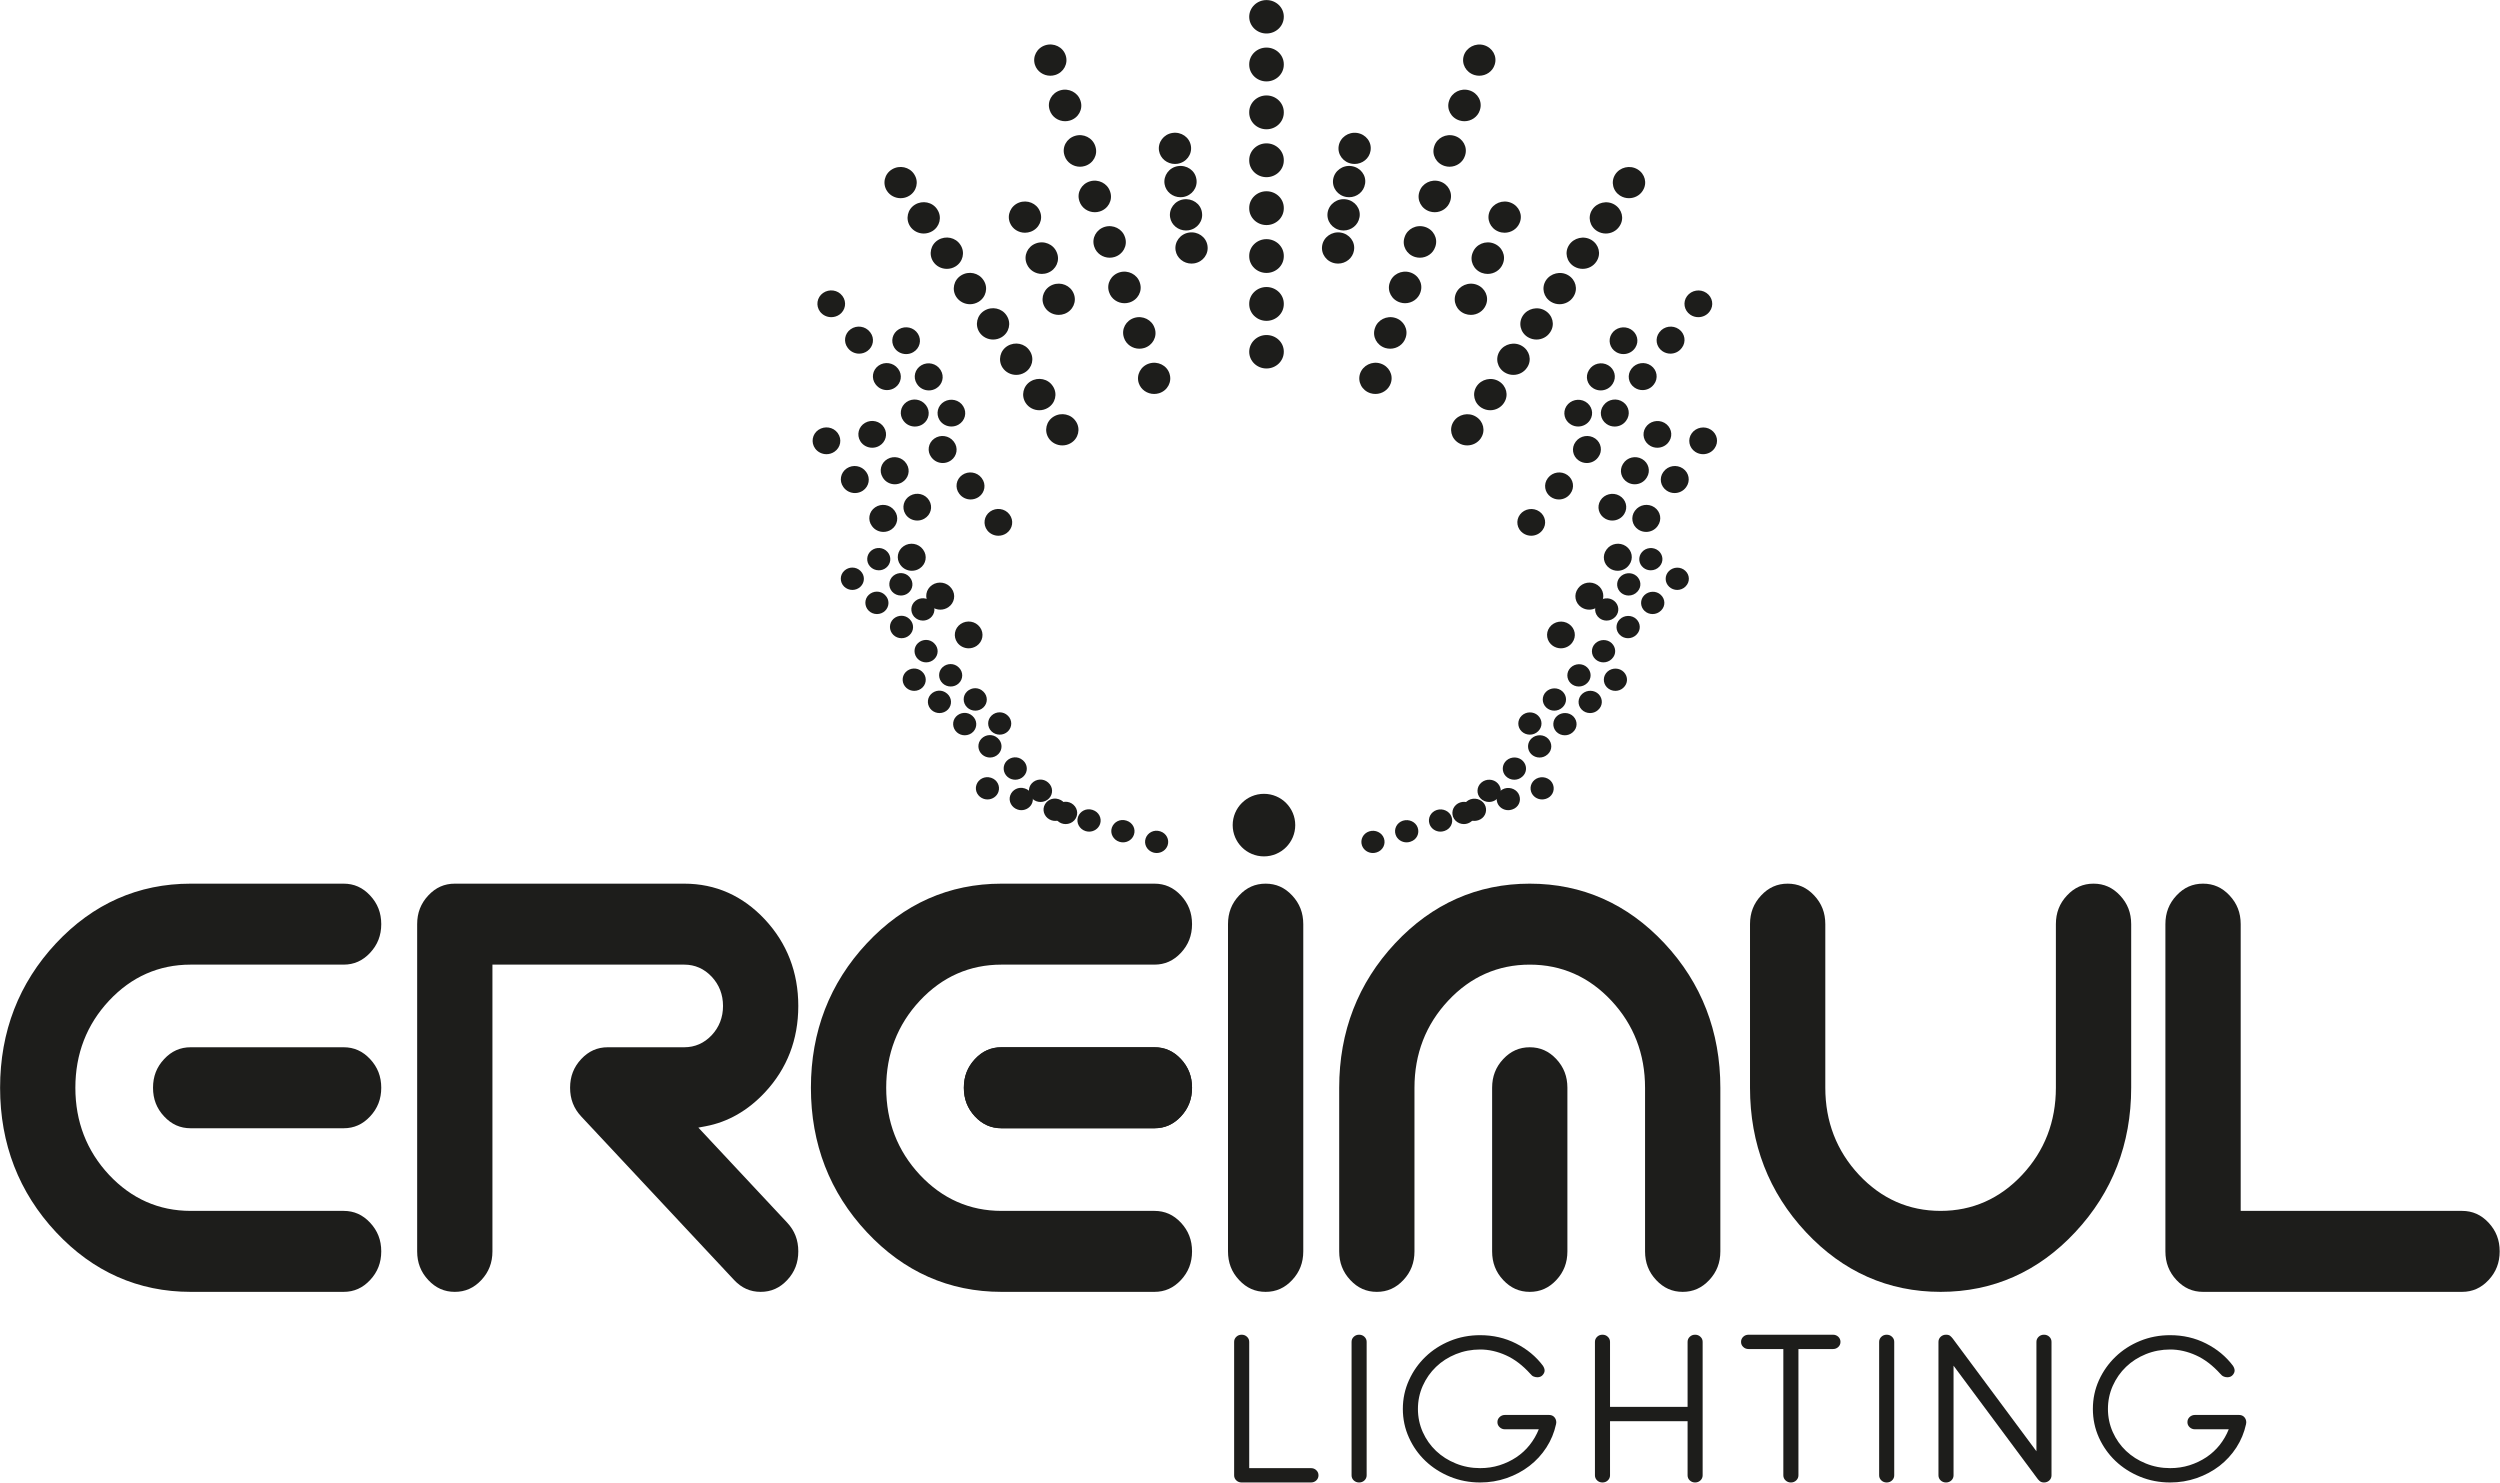 <?xml version="1.0" encoding="UTF-8" standalone="no"?>
<!DOCTYPE svg PUBLIC "-//W3C//DTD SVG 1.1//EN" "http://www.w3.org/Graphics/SVG/1.1/DTD/svg11.dtd">
<svg width="100%" height="100%" viewBox="0 0 1782 1057" version="1.1" xmlns="http://www.w3.org/2000/svg" xmlns:xlink="http://www.w3.org/1999/xlink" xml:space="preserve" xmlns:serif="http://www.serif.com/" style="fill-rule:evenodd;clip-rule:evenodd;stroke-linejoin:round;stroke-miterlimit:2;">
    <g transform="matrix(1,0,0,1,-807.766,-590.905)">
        <g id="Calque-1" serif:id="Calque 1" transform="matrix(4.167,0,0,4.167,0,0)">
            <g transform="matrix(1,0,0,1,404.957,394.171)">
                <path d="M0,-22.827C0,-23.169 0.122,-23.459 0.373,-23.695C0.624,-23.934 0.925,-24.052 1.29,-24.052C1.648,-24.052 1.952,-23.934 2.203,-23.695C2.454,-23.459 2.58,-23.169 2.58,-22.827L2.58,-1.229L13.139,-1.229C13.504,-1.229 13.809,-1.112 14.056,-0.872C14.307,-0.632 14.429,-0.343 14.429,0C14.429,0.342 14.307,0.635 14.056,0.871C13.809,1.107 13.504,1.225 13.139,1.225L1.29,1.225C0.925,1.225 0.624,1.107 0.373,0.871C0.122,0.635 0,0.342 0,0L0,-22.827Z" style="fill:rgb(29,29,27);fill-rule:nonzero;"/>
            </g>
            <g transform="matrix(1,0,0,1,425.045,394.171)">
                <path d="M0,-22.827C0,-23.169 0.122,-23.459 0.373,-23.695C0.624,-23.934 0.928,-24.052 1.286,-24.052C1.651,-24.052 1.956,-23.934 2.203,-23.695C2.451,-23.459 2.58,-23.169 2.58,-22.827L2.58,0C2.58,0.342 2.451,0.635 2.203,0.871C1.956,1.107 1.651,1.225 1.286,1.225C0.928,1.225 0.624,1.107 0.373,0.871C0.122,0.635 0,0.342 0,0L0,-22.827Z" style="fill:rgb(29,29,27);fill-rule:nonzero;"/>
            </g>
            <g transform="matrix(1,0,0,1,451.285,379.297)">
                <path d="M0,7.001C-0.358,7.001 -0.662,6.883 -0.909,6.643C-1.164,6.407 -1.29,6.118 -1.29,5.776C-1.29,5.433 -1.164,5.14 -0.909,4.904C-0.662,4.668 -0.358,4.547 0,4.547L7.526,4.547C7.918,4.547 8.223,4.672 8.447,4.923C8.668,5.175 8.778,5.475 8.778,5.814C8.778,5.867 8.767,5.917 8.759,5.974C8.74,6.023 8.736,6.076 8.736,6.13C8.428,7.553 7.884,8.881 7.093,10.106C6.301,11.331 5.335,12.385 4.178,13.272C3.033,14.155 1.731,14.847 0.293,15.349C-1.145,15.848 -2.664,16.099 -4.243,16.099C-6.069,16.099 -7.789,15.768 -9.398,15.11C-11.008,14.451 -12.408,13.553 -13.599,12.419C-14.79,11.286 -15.738,9.954 -16.423,8.424C-17.119,6.894 -17.469,5.258 -17.469,3.519C-17.469,1.78 -17.119,0.144 -16.423,-1.385C-15.738,-2.915 -14.79,-4.254 -13.599,-5.4C-12.408,-6.549 -11.008,-7.451 -9.398,-8.113C-7.789,-8.771 -6.069,-9.098 -4.243,-9.098C-2.024,-9.098 0.019,-8.626 1.895,-7.675C3.763,-6.728 5.3,-5.461 6.488,-3.878C6.678,-3.588 6.781,-3.311 6.781,-3.048C6.781,-2.782 6.67,-2.527 6.446,-2.276C6.225,-2.025 5.917,-1.899 5.533,-1.899C5.339,-1.899 5.137,-1.941 4.928,-2.017C4.718,-2.097 4.532,-2.241 4.368,-2.455C3.04,-3.931 1.636,-5 0.167,-5.658C-1.301,-6.317 -2.77,-6.648 -4.243,-6.648C-5.715,-6.648 -7.096,-6.381 -8.398,-5.856C-9.699,-5.327 -10.833,-4.604 -11.788,-3.68C-12.747,-2.759 -13.504,-1.678 -14.06,-0.438C-14.611,0.803 -14.889,2.123 -14.889,3.519C-14.889,4.916 -14.611,6.236 -14.06,7.477C-13.504,8.713 -12.747,9.79 -11.788,10.699C-10.833,11.609 -9.699,12.328 -8.398,12.853C-7.096,13.382 -5.715,13.645 -4.243,13.645C-3.075,13.645 -1.971,13.481 -0.936,13.154C0.107,12.823 1.062,12.37 1.937,11.788C2.808,11.206 3.577,10.509 4.22,9.691C4.874,8.873 5.392,7.975 5.784,7.001L0,7.001Z" style="fill:rgb(29,29,27);fill-rule:nonzero;"/>
            </g>
            <g transform="matrix(1,0,0,1,466.676,394.171)">
                <path d="M0,-22.827C0,-23.169 0.126,-23.459 0.373,-23.695C0.62,-23.934 0.928,-24.052 1.286,-24.052C1.651,-24.052 1.956,-23.934 2.203,-23.695C2.454,-23.459 2.58,-23.169 2.58,-22.827L2.58,-11.709L15.848,-11.709L15.848,-22.827C15.848,-23.169 15.97,-23.459 16.221,-23.695C16.468,-23.934 16.773,-24.052 17.134,-24.052C17.496,-24.052 17.8,-23.934 18.047,-23.695C18.298,-23.459 18.424,-23.169 18.424,-22.827L18.424,0C18.424,0.342 18.298,0.635 18.047,0.871C17.8,1.107 17.496,1.225 17.134,1.225C16.773,1.225 16.468,1.107 16.221,0.871C15.97,0.635 15.848,0.342 15.848,0L15.848,-9.258L2.58,-9.258L2.58,0C2.58,0.342 2.454,0.635 2.203,0.871C1.956,1.107 1.651,1.225 1.286,1.225C0.928,1.225 0.62,1.107 0.373,0.871C0.126,0.635 0,0.342 0,0L0,-22.827Z" style="fill:rgb(29,29,27);fill-rule:nonzero;"/>
            </g>
            <g transform="matrix(1,0,0,1,492.959,392.947)">
                <path d="M0,-20.376C-0.361,-20.376 -0.67,-20.494 -0.917,-20.734C-1.168,-20.97 -1.29,-21.259 -1.29,-21.601C-1.29,-21.944 -1.168,-22.237 -0.917,-22.473C-0.67,-22.709 -0.361,-22.827 0,-22.827L14.429,-22.827C14.794,-22.827 15.095,-22.709 15.35,-22.473C15.593,-22.237 15.719,-21.944 15.719,-21.601C15.719,-21.259 15.593,-20.97 15.35,-20.734C15.095,-20.494 14.794,-20.376 14.429,-20.376L8.527,-20.376L8.527,1.222C8.527,1.568 8.398,1.857 8.15,2.093C7.903,2.329 7.595,2.451 7.237,2.451C6.876,2.451 6.571,2.329 6.324,2.093C6.069,1.857 5.944,1.568 5.944,1.222L5.944,-20.376L0,-20.376Z" style="fill:rgb(29,29,27);fill-rule:nonzero;"/>
            </g>
            <g transform="matrix(1,0,0,1,515.291,394.171)">
                <path d="M0,-22.827C0,-23.169 0.129,-23.459 0.377,-23.695C0.628,-23.934 0.932,-24.052 1.29,-24.052C1.651,-24.052 1.956,-23.934 2.207,-23.695C2.458,-23.459 2.58,-23.169 2.58,-22.827L2.58,0C2.58,0.342 2.458,0.635 2.207,0.871C1.956,1.107 1.651,1.225 1.29,1.225C0.932,1.225 0.628,1.107 0.377,0.871C0.129,0.635 0,0.342 0,0L0,-22.827Z" style="fill:rgb(29,29,27);fill-rule:nonzero;"/>
            </g>
            <g transform="matrix(1,0,0,1,525.439,394.171)">
                <path d="M0,-22.827C0,-23.169 0.126,-23.459 0.373,-23.695C0.624,-23.934 0.932,-24.052 1.294,-24.052C1.598,-24.052 1.823,-23.991 1.975,-23.873C2.131,-23.755 2.291,-23.588 2.454,-23.379L16.757,-4.114L16.757,-22.827C16.757,-23.169 16.887,-23.459 17.134,-23.695C17.385,-23.934 17.686,-24.052 18.055,-24.052C18.413,-24.052 18.717,-23.934 18.968,-23.695C19.216,-23.459 19.337,-23.169 19.337,-22.827L19.337,0C19.337,0.342 19.216,0.635 18.968,0.871C18.717,1.107 18.413,1.225 18.055,1.225C17.743,1.225 17.496,1.141 17.302,0.97C17.111,0.795 16.936,0.605 16.803,0.395L2.58,-18.752L2.58,0C2.58,0.342 2.454,0.635 2.207,0.871C1.956,1.107 1.651,1.225 1.294,1.225C0.932,1.225 0.624,1.107 0.373,0.871C0.126,0.635 0,0.342 0,0L0,-22.827Z" style="fill:rgb(29,29,27);fill-rule:nonzero;"/>
            </g>
            <g transform="matrix(1,0,0,1,569.317,379.297)">
                <path d="M0,7.001C-0.358,7.001 -0.666,6.883 -0.917,6.643C-1.168,6.407 -1.29,6.118 -1.29,5.776C-1.29,5.433 -1.168,5.14 -0.917,4.904C-0.666,4.668 -0.358,4.547 0,4.547L7.53,4.547C7.914,4.547 8.215,4.672 8.443,4.923C8.664,5.175 8.774,5.475 8.774,5.814C8.774,5.867 8.767,5.917 8.752,5.974C8.74,6.023 8.733,6.076 8.733,6.13C8.424,7.553 7.88,8.881 7.089,10.106C6.297,11.331 5.327,12.385 4.182,13.272C3.029,14.155 1.731,14.847 0.293,15.349C-1.153,15.848 -2.664,16.099 -4.243,16.099C-6.073,16.099 -7.793,15.768 -9.398,15.11C-11.012,14.451 -12.404,13.553 -13.599,12.419C-14.79,11.286 -15.734,9.954 -16.43,8.424C-17.119,6.894 -17.465,5.258 -17.465,3.519C-17.465,1.78 -17.119,0.144 -16.43,-1.385C-15.734,-2.915 -14.79,-4.254 -13.599,-5.4C-12.404,-6.549 -11.012,-7.451 -9.398,-8.113C-7.793,-8.771 -6.073,-9.098 -4.243,-9.098C-2.024,-9.098 0.019,-8.626 1.895,-7.675C3.763,-6.728 5.297,-5.461 6.488,-3.878C6.682,-3.588 6.781,-3.311 6.781,-3.048C6.781,-2.782 6.667,-2.527 6.446,-2.276C6.225,-2.025 5.921,-1.899 5.525,-1.899C5.335,-1.899 5.137,-1.941 4.928,-2.017C4.722,-2.097 4.532,-2.241 4.364,-2.455C3.033,-3.931 1.632,-5 0.164,-5.658C-1.301,-6.317 -2.774,-6.648 -4.243,-6.648C-5.711,-6.648 -7.096,-6.381 -8.398,-5.856C-9.703,-5.327 -10.833,-4.604 -11.792,-3.68C-12.751,-2.759 -13.504,-1.678 -14.06,-0.438C-14.611,0.803 -14.889,2.123 -14.889,3.519C-14.889,4.916 -14.611,6.236 -14.06,7.477C-13.504,8.713 -12.751,9.79 -11.792,10.699C-10.833,11.609 -9.703,12.328 -8.398,12.853C-7.096,13.382 -5.711,13.645 -4.243,13.645C-3.078,13.645 -1.979,13.481 -0.936,13.154C0.103,12.823 1.058,12.37 1.937,11.788C2.808,11.206 3.569,10.509 4.224,9.691C4.867,8.873 5.392,7.975 5.776,7.001L0,7.001Z" style="fill:rgb(29,29,27);fill-rule:nonzero;"/>
            </g>
            <g transform="matrix(1,0,0,1,226.462,362.79)">
                <path d="M0,-69.827C-8.953,-69.827 -16.708,-66.391 -23.04,-59.618C-29.379,-52.83 -32.598,-44.52 -32.598,-34.916C-32.598,-25.312 -29.379,-17.001 -23.04,-10.217C-16.708,-3.436 -8.953,0 0,0L26.164,0C27.944,0 29.425,-0.662 30.695,-2.021C31.974,-3.387 32.602,-4.993 32.602,-6.929C32.602,-8.862 31.974,-10.464 30.695,-11.834C29.425,-13.193 27.944,-13.851 26.164,-13.851L0,-13.851C-5.434,-13.851 -10.133,-15.932 -13.965,-20.023C-17.785,-24.113 -19.722,-29.12 -19.722,-34.916C-19.722,-40.707 -17.785,-45.718 -13.965,-49.805C-10.133,-53.903 -5.434,-55.977 0,-55.977L26.164,-55.977C27.944,-55.977 29.425,-56.639 30.695,-57.997C31.974,-59.367 32.602,-60.969 32.602,-62.902C32.602,-64.835 31.974,-66.44 30.695,-67.806C29.425,-69.169 27.944,-69.827 26.164,-69.827L0,-69.827ZM0,-41.841C-1.781,-41.841 -3.272,-41.179 -4.536,-39.82C-5.818,-38.454 -6.438,-36.849 -6.438,-34.916C-6.438,-32.979 -5.818,-31.377 -4.536,-30.011C-3.272,-28.649 -1.781,-27.987 0,-27.987L26.164,-27.987C27.944,-27.987 29.425,-28.649 30.695,-30.011C31.974,-31.377 32.602,-32.983 32.602,-34.916C32.602,-36.849 31.974,-38.454 30.695,-39.82C29.425,-41.179 27.944,-41.841 26.164,-41.841L0,-41.841Z" style="fill:rgb(29,29,27);fill-rule:nonzero;"/>
            </g>
            <g transform="matrix(1,0,0,1,297.805,334.803)">
                <path d="M0,-13.854C-1.781,-13.854 -3.261,-13.192 -4.536,-11.833C-5.814,-10.467 -6.438,-8.862 -6.438,-6.929C-6.438,-4.992 -5.814,-3.39 -4.536,-2.02L21.624,25.966C22.895,27.324 24.383,27.986 26.164,27.986C27.944,27.986 29.432,27.324 30.703,25.966C31.982,24.6 32.598,22.994 32.598,21.057C32.598,19.124 31.982,17.522 30.703,16.153L15.502,-0.11L16.761,-0.346C20.559,-1.061 23.968,-3.01 26.894,-6.141C30.68,-10.197 32.598,-15.167 32.598,-20.92C32.598,-26.677 30.673,-31.658 26.871,-35.729C23.078,-39.782 18.439,-41.84 13.082,-41.84L-26.16,-41.84C-27.94,-41.84 -29.425,-41.182 -30.695,-39.82C-31.974,-38.454 -32.598,-36.848 -32.598,-34.915L-32.598,21.057C-32.598,22.994 -31.974,24.6 -30.695,25.966C-29.425,27.324 -27.94,27.986 -26.16,27.986C-24.375,27.986 -22.887,27.324 -21.62,25.966C-20.342,24.6 -19.722,22.994 -19.722,21.057L-19.722,-27.99L13.082,-27.99C14.92,-27.99 16.506,-27.29 17.796,-25.912C19.071,-24.543 19.722,-22.864 19.722,-20.92C19.722,-18.976 19.071,-17.298 17.796,-15.928C16.506,-14.554 14.92,-13.854 13.082,-13.854L0,-13.854Z" style="fill:rgb(29,29,27);fill-rule:nonzero;"/>
            </g>
            <g transform="matrix(1,0,0,1,365.159,362.79)">
                <path d="M0,-69.827C-8.957,-69.827 -16.708,-66.391 -23.036,-59.618C-29.383,-52.83 -32.598,-44.52 -32.598,-34.916C-32.598,-25.312 -29.383,-17.001 -23.036,-10.217C-16.708,-3.436 -8.957,0 0,0L26.16,0C27.944,0 29.425,-0.662 30.699,-2.021C31.97,-3.387 32.598,-4.993 32.598,-6.929C32.598,-8.862 31.97,-10.464 30.699,-11.834C29.425,-13.193 27.944,-13.851 26.16,-13.851L0,-13.851C-5.437,-13.851 -10.137,-15.932 -13.965,-20.023C-17.781,-24.113 -19.718,-29.12 -19.718,-34.916C-19.718,-40.707 -17.781,-45.718 -13.965,-49.805C-10.137,-53.903 -5.434,-55.977 0,-55.977L26.16,-55.977C27.944,-55.977 29.425,-56.639 30.699,-57.997C31.97,-59.367 32.598,-60.969 32.598,-62.902C32.598,-64.835 31.97,-66.44 30.699,-67.806C29.425,-69.169 27.944,-69.827 26.16,-69.827L0,-69.827ZM0,-41.841C-1.781,-41.841 -3.269,-41.179 -4.539,-39.82C-5.814,-38.454 -6.438,-36.849 -6.438,-34.916C-6.438,-32.979 -5.814,-31.377 -4.539,-30.011C-3.269,-28.649 -1.781,-27.987 0,-27.987L26.16,-27.987C27.944,-27.987 29.425,-28.649 30.699,-30.011C31.97,-31.377 32.598,-32.983 32.598,-34.916C32.598,-36.849 31.97,-38.454 30.699,-39.82C29.425,-41.179 27.944,-41.841 26.16,-41.841L0,-41.841Z" style="fill:rgb(29,29,27);fill-rule:nonzero;"/>
            </g>
            <g transform="matrix(1,0,0,1,410.346,362.79)">
                <path d="M0,-69.827C-1.785,-69.827 -3.272,-69.169 -4.536,-67.806C-5.822,-66.44 -6.438,-64.835 -6.438,-62.902L-6.438,-6.929C-6.438,-4.993 -5.822,-3.387 -4.536,-2.021C-3.272,-0.662 -1.785,0 0,0C1.781,0 3.265,-0.662 4.536,-2.021C5.814,-3.387 6.438,-4.993 6.438,-6.929L6.438,-62.902C6.438,-64.835 5.814,-66.44 4.536,-67.806C3.265,-69.169 1.781,-69.827 0,-69.827" style="fill:rgb(29,29,27);fill-rule:nonzero;"/>
            </g>
            <g transform="matrix(1,0,0,1,475.248,299.892)">
                <path d="M0,55.969C0,57.906 0.62,59.512 1.903,60.878C3.173,62.236 4.657,62.898 6.442,62.898C8.223,62.898 9.707,62.236 10.981,60.878C12.26,59.512 12.88,57.906 12.88,55.969L12.88,27.983C12.88,18.379 9.665,10.069 3.322,3.28C-3.014,-3.493 -10.768,-6.929 -19.722,-6.929C-28.671,-6.929 -36.426,-3.493 -42.757,3.28C-49.1,10.069 -52.32,18.379 -52.32,27.983L-52.32,55.969C-52.32,57.906 -51.696,59.512 -50.417,60.878C-49.15,62.236 -47.662,62.898 -45.881,62.898C-44.097,62.898 -42.609,62.236 -41.342,60.878C-40.06,59.512 -39.443,57.906 -39.443,55.969L-39.443,27.983C-39.443,22.191 -37.503,17.18 -33.682,13.094C-29.858,8.996 -25.155,6.922 -19.722,6.922C-14.28,6.922 -9.585,8.996 -5.757,13.094C-1.937,17.18 0,22.191 0,27.983L0,55.969ZM-19.722,21.058C-21.502,21.058 -22.99,21.72 -24.261,23.078C-25.54,24.444 -26.16,26.05 -26.16,27.983L-26.16,55.969C-26.16,57.906 -25.54,59.512 -24.261,60.878C-22.99,62.236 -21.502,62.898 -19.722,62.898C-17.933,62.898 -16.449,62.236 -15.178,60.878C-13.904,59.512 -13.283,57.906 -13.283,55.969L-13.283,27.983C-13.283,26.05 -13.904,24.444 -15.178,23.078C-16.449,21.72 -17.933,21.058 -19.722,21.058" style="fill:rgb(29,29,27);fill-rule:nonzero;"/>
            </g>
            <g transform="matrix(1,0,0,1,499.644,362.79)">
                <path d="M0,-69.827C-1.781,-69.827 -3.269,-69.169 -4.539,-67.806C-5.822,-66.44 -6.442,-64.835 -6.442,-62.902L-6.442,-34.916C-6.442,-25.312 -3.223,-17.001 3.12,-10.217C9.456,-3.436 17.206,0 26.16,0C35.109,0 42.868,-3.436 49.196,-10.217C55.539,-17.001 58.761,-25.312 58.761,-34.916L58.761,-62.902C58.761,-64.835 58.137,-66.44 56.855,-67.806C55.588,-69.169 54.104,-69.827 52.32,-69.827C50.539,-69.827 49.051,-69.169 47.78,-67.806C46.502,-66.44 45.881,-64.835 45.881,-62.902L45.881,-34.916C45.881,-29.12 43.945,-24.113 40.121,-20.023C36.293,-15.932 31.593,-13.851 26.16,-13.851C20.722,-13.851 16.023,-15.932 12.195,-20.023C8.375,-24.113 6.438,-29.12 6.438,-34.916L6.438,-62.902C6.438,-64.835 5.818,-66.44 4.539,-67.806C3.265,-69.169 1.781,-69.827 0,-69.827" style="fill:rgb(29,29,27);fill-rule:nonzero;"/>
            </g>
            <g transform="matrix(1,0,0,1,570.696,362.79)">
                <path d="M0,-69.827C-1.781,-69.827 -3.269,-69.169 -4.539,-67.806C-5.818,-66.44 -6.438,-64.835 -6.438,-62.902L-6.438,-6.929C-6.438,-4.993 -5.818,-3.387 -4.539,-2.021C-3.269,-0.662 -1.781,0 0,0L44.306,0C46.083,0 47.575,-0.662 48.842,-2.021C50.12,-3.387 50.744,-4.993 50.744,-6.929C50.744,-8.862 50.12,-10.464 48.842,-11.834C47.575,-13.193 46.083,-13.851 44.306,-13.851L6.442,-13.851L6.442,-62.902C6.442,-64.835 5.818,-66.44 4.539,-67.806C3.269,-69.169 1.785,-69.827 0,-69.827" style="fill:rgb(29,29,27);fill-rule:nonzero;"/>
            </g>
            <g transform="matrix(1,0,0,1,365.159,334.803)">
                <path d="M0,-13.854C-1.781,-13.854 -3.269,-13.192 -4.539,-11.833C-5.814,-10.467 -6.438,-8.862 -6.438,-6.929C-6.438,-4.992 -5.814,-3.39 -4.539,-2.02C-3.269,-0.662 -1.781,0 0,0L26.16,0C27.944,0 29.425,-0.662 30.699,-2.02C31.97,-3.39 32.598,-4.996 32.598,-6.929C32.598,-8.862 31.97,-10.467 30.699,-11.833C29.425,-13.192 27.944,-13.854 26.16,-13.854L0,-13.854Z" style="fill:rgb(29,29,27);fill-rule:nonzero;"/>
            </g>
            <g transform="matrix(0,-1,-1,0,410.06,277.597)">
                <path d="M-5.35,-5.35C-8.306,-5.35 -10.7,-2.957 -10.7,0C-10.7,2.956 -8.306,5.35 -5.35,5.35C-2.397,5.35 0,2.956 0,0C0,-2.957 -2.397,-5.35 -5.35,-5.35" style="fill:rgb(29,29,27);fill-rule:nonzero;"/>
            </g>
            <g transform="matrix(1,0,0,1,410.489,141.817)">
                <path d="M0,5.719C-1.629,5.719 -2.953,4.444 -2.953,2.865C-2.953,1.294 -1.629,0 0,0C1.636,0 2.964,1.259 2.964,2.827L2.964,2.865C2.964,4.444 1.636,5.719 0,5.719" style="fill:rgb(29,29,27);fill-rule:nonzero;"/>
            </g>
            <g transform="matrix(1,0,0,1,410.489,149.945)">
                <path d="M0,46.745C-1.629,46.745 -2.953,45.466 -2.953,43.891L-2.953,43.811C-2.953,42.236 -1.629,40.958 0,40.958C1.636,40.958 2.964,42.236 2.964,43.811L2.964,43.891C2.964,45.466 1.636,46.745 0,46.745M0,38.549C-1.629,38.549 -2.953,37.278 -2.953,35.703L-2.953,35.619C-2.953,34.044 -1.629,32.769 0,32.769C1.636,32.769 2.964,34.044 2.964,35.619L2.964,35.703C2.964,37.278 1.636,38.549 0,38.549M0,30.36C-1.629,30.36 -2.953,29.082 -2.953,27.507L-2.953,27.423C-2.953,25.851 -1.629,24.577 0,24.577C1.636,24.577 2.964,25.851 2.964,27.423L2.964,27.507C2.964,29.082 1.636,30.36 0,30.36M0,22.168C-1.629,22.168 -2.953,20.89 -2.953,19.314L-2.953,19.235C-2.953,17.659 -1.629,16.384 0,16.384C1.636,16.384 2.964,17.659 2.964,19.235L2.964,19.314C2.964,20.89 1.636,22.168 0,22.168M0,13.976C-1.629,13.976 -2.953,12.701 -2.953,11.126L-2.953,11.042C-2.953,9.471 -1.629,8.188 0,8.188C1.636,8.188 2.964,9.471 2.964,11.042L2.964,11.126C2.964,12.701 1.636,13.976 0,13.976M0,5.787C-1.629,5.787 -2.953,4.509 -2.953,2.93L-2.953,2.854C-2.953,1.274 -1.629,0 0,0C1.636,0 2.964,1.274 2.964,2.854L2.964,2.93C2.964,4.509 1.636,5.787 0,5.787" style="fill:rgb(29,29,27);fill-rule:nonzero;"/>
            </g>
            <g transform="matrix(1,0,0,1,410.489,199.115)">
                <path d="M0,5.723C-1.629,5.723 -2.953,4.444 -2.953,2.869C-2.953,1.298 -1.629,0 0,0C1.636,0 2.964,1.256 2.964,2.831L2.964,2.869C2.964,4.444 1.636,5.723 0,5.723" style="fill:rgb(29,29,27);fill-rule:nonzero;"/>
            </g>
            <g transform="matrix(1,0,0,1,446.888,149.11)">
                <path d="M0,5.65C-0.266,5.65 -0.544,5.612 -0.811,5.532C-2.268,5.098 -3.09,3.614 -2.645,2.206C-2.195,0.806 -0.643,0 0.811,0.422C2.272,0.856 3.097,2.324 2.648,3.728L2.637,3.767C2.275,4.916 1.18,5.65 0,5.65" style="fill:rgb(29,29,27);fill-rule:nonzero;"/>
            </g>
            <g transform="matrix(1,0,0,1,431.656,156.819)">
                <path d="M0,44.637C-0.282,44.637 -0.563,44.595 -0.837,44.515C-2.291,44.066 -3.093,42.571 -2.633,41.175L-2.606,41.094C-2.146,39.694 -0.594,38.918 0.86,39.363C2.314,39.808 3.113,41.3 2.656,42.7L2.629,42.78C2.256,43.914 1.168,44.637 0,44.637M2.534,36.856C2.272,36.856 1.998,36.814 1.728,36.734C0.266,36.304 -0.548,34.812 -0.103,33.408L-0.072,33.332C0.369,31.928 1.91,31.14 3.375,31.57C4.829,32.004 5.647,33.496 5.198,34.9L5.175,34.976C4.806,36.117 3.718,36.856 2.534,36.856M5.076,29.071C4.802,29.071 4.524,29.032 4.243,28.949C2.781,28.5 1.982,27.008 2.443,25.608L2.469,25.528C2.926,24.124 4.479,23.348 5.936,23.797C7.389,24.242 8.192,25.737 7.732,27.134L7.701,27.217C7.336,28.348 6.244,29.071 5.076,29.071M7.618,21.289C7.34,21.289 7.051,21.247 6.773,21.164C5.32,20.711 4.524,19.215 4.985,17.811L5.011,17.739C5.475,16.339 7.028,15.566 8.482,16.015C9.935,16.464 10.734,17.96 10.27,19.364L10.243,19.436C9.866,20.57 8.778,21.289 7.618,21.289M10.152,13.508C9.882,13.508 9.612,13.47 9.341,13.39C7.88,12.956 7.062,11.468 7.519,10.061L7.542,9.984C7.991,8.58 9.536,7.793 10.989,8.223C12.443,8.653 13.264,10.144 12.815,11.548L12.793,11.624C12.427,12.77 11.331,13.508 10.152,13.508M12.694,5.723C12.416,5.723 12.134,5.681 11.857,5.597C10.399,5.152 9.6,3.656 10.061,2.256L10.087,2.18C10.544,0.78 12.096,0 13.554,0.449C15.003,0.894 15.81,2.386 15.346,3.79L15.323,3.866C14.95,5 13.862,5.723 12.694,5.723" style="fill:rgb(29,29,27);fill-rule:nonzero;"/>
            </g>
            <g transform="matrix(1,0,0,1,429.129,203.53)">
                <path d="M0,5.666C-0.285,5.666 -0.575,5.624 -0.856,5.537C-2.31,5.08 -3.097,3.581 -2.629,2.18C-2.15,0.78 -0.582,0 0.864,0.457C2.306,0.913 3.105,2.401 2.633,3.794L2.622,3.832C2.237,4.954 1.161,5.666 0,5.666" style="fill:rgb(29,29,27);fill-rule:nonzero;"/>
            </g>
            <g transform="matrix(1,0,0,1,472.496,169.993)">
                <path d="M0,5.715C-0.499,5.715 -0.997,5.593 -1.442,5.323C-2.747,4.555 -3.154,2.914 -2.355,1.663C-1.556,0.411 0.148,0 1.453,0.772C2.751,1.537 3.17,3.162 2.367,4.41L2.352,4.444C1.83,5.266 0.925,5.715 0,5.715" style="fill:rgb(29,29,27);fill-rule:nonzero;"/>
            </g>
            <g transform="matrix(1,0,0,1,448.767,176.027)">
                <path d="M0,35.954C-0.502,35.954 -1.016,35.817 -1.469,35.543C-2.763,34.759 -3.147,33.116 -2.336,31.871C-1.526,30.627 0.198,30.224 1.492,31.007C2.781,31.791 3.185,33.408 2.374,34.649L2.34,34.71C1.807,35.513 0.909,35.954 0,35.954M3.953,29.908C3.451,29.908 2.941,29.774 2.485,29.497C1.195,28.713 0.807,27.073 1.625,25.829C2.428,24.585 4.151,24.177 5.445,24.965C6.735,25.745 7.146,27.362 6.332,28.603L6.29,28.663C5.765,29.466 4.87,29.908 3.953,29.908M7.911,23.862C7.408,23.862 6.898,23.728 6.438,23.454C5.144,22.67 4.76,21.027 5.574,19.782C6.385,18.538 8.109,18.135 9.398,18.919C10.692,19.703 11.095,21.316 10.285,22.56L10.243,22.621C9.722,23.42 8.824,23.862 7.911,23.862M11.86,17.819C11.366,17.819 10.863,17.69 10.414,17.42C9.113,16.647 8.721,15.007 9.513,13.759C10.319,12.507 12.043,12.089 13.337,12.861C14.63,13.63 15.049,15.243 14.25,16.495L14.212,16.556C13.694,17.366 12.785,17.819 11.86,17.819M15.818,11.769C15.315,11.769 14.805,11.64 14.345,11.362C13.055,10.578 12.667,8.934 13.481,7.694C14.292,6.449 16.016,6.042 17.309,6.826C18.599,7.61 19.002,9.223 18.192,10.471L18.154,10.529C17.625,11.331 16.731,11.769 15.818,11.769M19.767,5.727C19.269,5.727 18.755,5.593 18.302,5.319C17.016,4.532 16.621,2.892 17.439,1.648C18.253,0.403 19.973,0 21.266,0.784C22.549,1.568 22.96,3.177 22.145,4.422L22.107,4.482C21.586,5.285 20.688,5.727 19.767,5.727" style="fill:rgb(29,29,27);fill-rule:nonzero;"/>
            </g>
            <g transform="matrix(1,0,0,1,444.827,212.283)">
                <path d="M0,5.715C-0.51,5.715 -1.02,5.582 -1.476,5.297C-2.763,4.509 -3.143,2.865 -2.325,1.625C-1.511,0.384 0.209,0 1.492,0.795C2.778,1.583 3.173,3.207 2.352,4.448L2.336,4.482C1.807,5.277 0.909,5.715 0,5.715" style="fill:rgb(29,29,27);fill-rule:nonzero;"/>
            </g>
            <g transform="matrix(1,0,0,1,484.355,191.179)">
                <path d="M0,4.882C-0.479,4.882 -0.959,4.745 -1.37,4.46C-2.435,3.725 -2.686,2.302 -1.922,1.275C-1.164,0.251 0.323,0 1.389,0.731C2.451,1.461 2.713,2.873 1.952,3.897L1.925,3.931C1.469,4.551 0.738,4.882 0,4.882" style="fill:rgb(29,29,27);fill-rule:nonzero;"/>
            </g>
            <g transform="matrix(1,0,0,1,460.511,197.374)">
                <path d="M0,29.87C-0.483,29.87 -0.974,29.725 -1.396,29.429C-2.447,28.683 -2.675,27.252 -1.906,26.24L-1.857,26.175C-1.077,25.163 0.4,24.946 1.453,25.688C2.504,26.434 2.732,27.865 1.956,28.881L1.91,28.938C1.446,29.55 0.727,29.87 0,29.87M4.768,23.637C4.292,23.637 3.797,23.493 3.379,23.196C2.325,22.458 2.089,21.035 2.861,20.011L2.903,19.954C3.672,18.934 5.152,18.706 6.214,19.444C7.264,20.186 7.5,21.613 6.735,22.629L6.685,22.694C6.225,23.31 5.502,23.637 4.768,23.637M9.539,17.397C9.056,17.397 8.565,17.256 8.143,16.952C7.089,16.21 6.857,14.779 7.633,13.767L7.679,13.706C8.455,12.69 9.935,12.469 10.989,13.215C12.043,13.961 12.264,15.388 11.495,16.404L11.446,16.469C10.985,17.077 10.27,17.397 9.539,17.397M14.303,11.161C13.824,11.161 13.333,11.016 12.911,10.715C11.86,9.973 11.632,8.543 12.401,7.531L12.446,7.47C13.226,6.457 14.707,6.233 15.757,6.979C16.807,7.725 17.035,9.155 16.263,10.171L16.213,10.228C15.753,10.841 15.034,11.161 14.303,11.161M19.071,4.928C18.591,4.928 18.097,4.779 17.678,4.483C16.624,3.737 16.4,2.31 17.172,1.294L17.222,1.233C17.994,0.217 19.47,0 20.528,0.746C21.578,1.488 21.803,2.919 21.031,3.935L20.977,3.996C20.517,4.604 19.802,4.928 19.071,4.928" style="fill:rgb(29,29,27);fill-rule:nonzero;"/>
            </g>
            <g transform="matrix(1,0,0,1,455.771,228.567)">
                <path d="M0,4.882C-0.487,4.882 -0.974,4.737 -1.396,4.441C-2.451,3.699 -2.686,2.268 -1.91,1.252C-1.141,0.236 0.358,0 1.412,0.746C2.466,1.488 2.705,2.9 1.937,3.915L1.91,3.95C1.446,4.558 0.727,4.882 0,4.882" style="fill:rgb(29,29,27);fill-rule:nonzero;"/>
            </g>
            <g transform="matrix(1,0,0,1,485.172,214.607)">
                <path d="M0,4.893C-0.464,4.893 -0.932,4.76 -1.336,4.49C-2.416,3.774 -2.686,2.355 -1.937,1.316C-1.199,0.285 0.289,0 1.362,0.719C2.439,1.434 2.717,2.838 1.971,3.881L1.952,3.908C1.495,4.55 0.753,4.893 0,4.893" style="fill:rgb(29,29,27);fill-rule:nonzero;"/>
            </g>
            <g transform="matrix(1,0,0,1,465.694,221.212)">
                <path d="M0,24.881C-0.472,24.881 -0.947,24.744 -1.362,24.462C-2.428,23.732 -2.683,22.309 -1.929,21.281L-1.883,21.213C-1.13,20.182 0.35,19.942 1.419,20.669C2.481,21.399 2.732,22.822 1.982,23.85L1.929,23.918C1.473,24.546 0.738,24.881 0,24.881M4.867,18.23C4.399,18.23 3.919,18.093 3.508,17.811C2.435,17.088 2.184,15.657 2.941,14.634L2.987,14.569C3.74,13.538 5.217,13.295 6.286,14.021C7.355,14.752 7.606,16.175 6.849,17.206L6.8,17.267C6.343,17.895 5.609,18.23 4.867,18.23M9.741,11.582C9.269,11.582 8.794,11.449 8.379,11.168C7.309,10.445 7.058,9.018 7.804,7.987L7.854,7.926C8.611,6.895 10.08,6.647 11.153,7.37C12.218,8.097 12.481,9.52 11.723,10.551L11.678,10.616C11.217,11.247 10.487,11.582 9.741,11.582M14.611,4.935C14.132,4.935 13.66,4.798 13.249,4.516C12.184,3.789 11.925,2.367 12.678,1.335L12.732,1.271C13.481,0.243 14.954,0 16.027,0.73C17.092,1.453 17.344,2.876 16.594,3.907L16.541,3.976C16.08,4.6 15.35,4.935 14.611,4.935" style="fill:rgb(29,29,27);fill-rule:nonzero;"/>
            </g>
            <g transform="matrix(1,0,0,1,460.85,247.824)">
                <path d="M0,4.882C-0.472,4.882 -0.951,4.741 -1.374,4.456C-2.431,3.725 -2.686,2.302 -1.925,1.275C-1.164,0.247 0.327,0 1.389,0.731C2.454,1.461 2.713,2.869 1.948,3.897L1.929,3.927C1.469,4.547 0.738,4.882 0,4.882" style="fill:rgb(29,29,27);fill-rule:nonzero;"/>
            </g>
            <g transform="matrix(1,0,0,1,480.751,238.708)">
                <path d="M0,4.011C-0.499,4.011 -0.993,3.828 -1.377,3.471C-2.161,2.736 -2.176,1.534 -1.419,0.784C-0.654,0.031 0.605,0 1.381,0.735C2.169,1.465 2.199,2.653 1.435,3.406L1.408,3.436C1.024,3.817 0.51,4.011 0,4.011" style="fill:rgb(29,29,27);fill-rule:nonzero;"/>
            </g>
            <g transform="matrix(1,0,0,1,459.72,242.824)">
                <path d="M0,20.547C-0.495,20.547 -0.989,20.368 -1.37,20.011C-2.15,19.28 -2.176,18.074 -1.412,17.32C-0.654,16.567 0.62,16.525 1.404,17.256C2.18,17.986 2.226,19.166 1.469,19.919L1.416,19.969C1.031,20.353 0.514,20.547 0,20.547M4.205,16.415C3.706,16.415 3.204,16.236 2.82,15.871C2.051,15.133 2.036,13.93 2.804,13.181C3.569,12.435 4.84,12.396 5.616,13.135C6.389,13.869 6.427,15.049 5.662,15.798L5.609,15.848C5.224,16.225 4.715,16.415 4.205,16.415M8.409,12.286C7.914,12.286 7.408,12.104 7.024,11.738C6.252,11.004 6.24,9.794 7.009,9.048C7.77,8.302 9.045,8.264 9.821,9.002C10.593,9.744 10.631,10.916 9.866,11.666L9.817,11.719C9.425,12.096 8.923,12.286 8.409,12.286M12.614,8.154C12.119,8.154 11.613,7.975 11.236,7.606C10.453,6.872 10.445,5.669 11.213,4.916C11.975,4.174 13.249,4.14 14.025,4.874C14.798,5.608 14.836,6.788 14.071,7.537L14.022,7.587C13.634,7.964 13.124,8.154 12.614,8.154M16.818,4.022C16.324,4.022 15.829,3.847 15.449,3.489C14.669,2.758 14.646,1.552 15.403,0.799C16.168,0.045 17.439,0 18.219,0.734C19.002,1.465 19.048,2.64 18.287,3.398L18.234,3.447C17.85,3.828 17.332,4.022 16.818,4.022" style="fill:rgb(29,29,27);fill-rule:nonzero;"/>
            </g>
            <g transform="matrix(1,0,0,1,455.536,263.468)">
                <path d="M0,4.007C-0.495,4.007 -0.989,3.828 -1.374,3.471C-2.154,2.74 -2.165,1.534 -1.412,0.78C-0.647,0.027 0.613,0 1.396,0.731C2.176,1.465 2.207,2.652 1.446,3.402L1.416,3.432C1.031,3.813 0.514,4.007 0,4.007" style="fill:rgb(29,29,27);fill-rule:nonzero;"/>
            </g>
            <g transform="matrix(1,0,0,1,470.167,255.974)">
                <path d="M0,4.011C-0.533,4.011 -1.058,3.802 -1.45,3.398C-2.184,2.626 -2.135,1.42 -1.339,0.712C-0.533,0 0.727,0.035 1.465,0.807C2.203,1.583 2.169,2.771 1.366,3.478L1.339,3.509C0.959,3.844 0.476,4.011 0,4.011" style="fill:rgb(29,29,27);fill-rule:nonzero;"/>
            </g>
            <g transform="matrix(1,0,0,1,448.561,259.772)">
                <path d="M0,19.219C-0.544,19.219 -1.081,19.01 -1.469,18.595C-2.199,17.815 -2.131,16.609 -1.32,15.909C-0.514,15.205 0.761,15.246 1.488,16.027C2.218,16.807 2.184,17.986 1.37,18.686L1.32,18.732C0.94,19.059 0.464,19.219 0,19.219M4.315,15.414C3.782,15.414 3.246,15.205 2.85,14.786C2.127,14.01 2.192,12.807 2.998,12.104C3.813,11.4 5.08,11.445 5.81,12.222C6.541,13.005 6.499,14.185 5.692,14.885L5.635,14.931C5.262,15.258 4.794,15.414 4.315,15.414M8.637,11.617C8.116,11.617 7.584,11.415 7.195,11.012C6.461,10.239 6.499,9.037 7.298,8.325C8.101,7.606 9.376,7.633 10.114,8.397C10.848,9.17 10.833,10.349 10.034,11.065L9.977,11.11C9.604,11.449 9.125,11.617 8.637,11.617M12.96,7.811C12.431,7.811 11.895,7.606 11.506,7.199C10.776,6.423 10.833,5.216 11.632,4.509C12.439,3.805 13.71,3.835 14.444,4.607C15.178,5.384 15.152,6.563 14.345,7.271L14.288,7.321C13.915,7.648 13.44,7.811 12.96,7.811M17.283,4.01C16.75,4.01 16.213,3.805 15.825,3.39C15.095,2.618 15.152,1.415 15.958,0.707C16.761,0 18.032,0.03 18.774,0.806C19.497,1.582 19.471,2.762 18.664,3.466L18.611,3.515C18.238,3.847 17.762,4.01 17.283,4.01" style="fill:rgb(29,29,27);fill-rule:nonzero;"/>
            </g>
            <g transform="matrix(1,0,0,1,444.26,278.765)">
                <path d="M0,4.007C-0.533,4.007 -1.062,3.801 -1.453,3.398C-2.184,2.622 -2.135,1.423 -1.336,0.708C-0.533,0 0.727,0.034 1.469,0.807C2.199,1.579 2.165,2.767 1.362,3.482L1.336,3.505C0.955,3.843 0.472,4.007 0,4.007" style="fill:rgb(29,29,27);fill-rule:nonzero;"/>
            </g>
            <g transform="matrix(1,0,0,1,457.639,274.528)">
                <path d="M0,4.03C-0.833,4.03 -1.606,3.524 -1.88,2.717C-2.218,1.724 -1.651,0.647 -0.62,0.324C0.418,0 1.552,0.537 1.883,1.534C2.226,2.535 1.682,3.6 0.647,3.927L0.609,3.935C0.4,4 0.198,4.03 0,4.03" style="fill:rgb(29,29,27);fill-rule:nonzero;"/>
            </g>
            <g transform="matrix(1,0,0,1,434.456,276.364)">
                <path d="M0,9.535C-0.829,9.535 -1.602,9.033 -1.872,8.234C-2.218,7.237 -1.659,6.16 -0.628,5.829C0.407,5.502 1.56,6.023 1.903,7.02C2.249,8.017 1.728,9.082 0.693,9.409L0.62,9.436C0.419,9.501 0.202,9.535 0,9.535M5.791,7.701C4.966,7.701 4.193,7.195 3.923,6.4C3.577,5.406 4.132,4.33 5.171,3.995C6.206,3.664 7.355,4.193 7.698,5.186C8.044,6.183 7.519,7.244 6.488,7.579L6.415,7.602C6.214,7.667 5.993,7.701 5.791,7.701M11.586,5.863C10.765,5.863 9.996,5.361 9.722,4.565C9.376,3.565 9.927,2.492 10.962,2.161C12.001,1.83 13.15,2.355 13.493,3.352C13.835,4.345 13.314,5.41 12.287,5.745L12.214,5.768C12.001,5.833 11.796,5.863 11.586,5.863M17.382,4.029C16.56,4.029 15.787,3.527 15.513,2.731C15.167,1.735 15.726,0.658 16.761,0.323C17.785,0 18.945,0.521 19.284,1.518C19.634,2.515 19.113,3.576 18.082,3.907L18.009,3.93C17.796,3.999 17.587,4.029 17.382,4.029" style="fill:rgb(29,29,27);fill-rule:nonzero;"/>
            </g>
            <g transform="matrix(1,0,0,1,428.691,283.684)">
                <path d="M0,4.037C-0.826,4.037 -1.587,3.535 -1.868,2.739C-2.211,1.742 -1.655,0.662 -0.62,0.335C0.415,0 1.552,0.532 1.895,1.529C2.237,2.523 1.697,3.596 0.662,3.927L0.624,3.938C0.418,4.003 0.209,4.037 0,4.037" style="fill:rgb(29,29,27);fill-rule:nonzero;"/>
            </g>
            <g transform="matrix(1,0,0,1,425.569,164.322)">
                <path d="M0,5.532C-0.145,5.532 -0.289,5.524 -0.43,5.498C-1.937,5.273 -2.968,3.911 -2.728,2.458C-2.492,1.008 -1.077,0 0.422,0.224C1.933,0.452 2.964,1.795 2.724,3.249L2.721,3.283C2.508,4.596 1.336,5.532 0,5.532" style="fill:rgb(29,29,27);fill-rule:nonzero;"/>
            </g>
            <g transform="matrix(1,0,0,1,423.678,169.996)">
                <path d="M0,11.236C-0.156,11.236 -0.304,11.221 -0.453,11.198C-1.963,10.958 -2.972,9.585 -2.724,8.135C-2.473,6.689 -1.054,5.669 0.457,5.916C1.956,6.16 2.976,7.499 2.732,8.949L2.713,9.01C2.488,10.311 1.324,11.236 0,11.236M0.944,5.547C0.807,5.547 0.658,5.536 0.517,5.513C-0.986,5.292 -2.013,3.93 -1.785,2.48C-1.549,1.027 -0.152,0 1.366,0.224C2.877,0.449 3.912,1.78 3.68,3.23L3.664,3.291C3.455,4.608 2.283,5.547 0.944,5.547" style="fill:rgb(29,29,27);fill-rule:nonzero;"/>
            </g>
            <g transform="matrix(1,0,0,1,422.736,181.356)">
                <path d="M0,5.54C-0.145,5.54 -0.293,5.529 -0.438,5.506C-1.937,5.274 -2.96,3.908 -2.721,2.458C-2.485,1.008 -1.073,0 0.441,0.232C1.941,0.464 2.968,1.811 2.724,3.257L2.721,3.299C2.5,4.608 1.332,5.54 0,5.54" style="fill:rgb(29,29,27);fill-rule:nonzero;"/>
            </g>
            <g transform="matrix(1,0,0,1,471.556,197.475)">
                <path d="M0,4.901C-0.426,4.901 -0.856,4.791 -1.24,4.562C-2.355,3.9 -2.705,2.5 -2.017,1.423C-1.339,0.35 0.133,0 1.248,0.658C2.355,1.317 2.721,2.705 2.036,3.779L2.017,3.813C1.564,4.513 0.791,4.901 0,4.901" style="fill:rgb(29,29,27);fill-rule:nonzero;"/>
            </g>
            <g transform="matrix(1,0,0,1,467.664,203.633)">
                <path d="M0,4.958C-0.415,4.958 -0.833,4.851 -1.214,4.631C-2.336,3.984 -2.698,2.584 -2.024,1.503L-1.975,1.427C-1.305,0.346 0.152,0 1.271,0.647C2.39,1.298 2.751,2.698 2.078,3.778L2.028,3.855C1.583,4.562 0.803,4.958 0,4.958" style="fill:rgb(29,29,27);fill-rule:nonzero;"/>
            </g>
            <g transform="matrix(1,0,0,1,463.803,209.868)">
                <path d="M0,4.897C-0.418,4.897 -0.848,4.79 -1.233,4.558C-2.348,3.9 -2.694,2.5 -2.013,1.423C-1.328,0.35 0.137,0 1.252,0.654C2.363,1.313 2.728,2.705 2.043,3.778L2.021,3.809C1.568,4.509 0.795,4.897 0,4.897" style="fill:rgb(29,29,27);fill-rule:nonzero;"/>
            </g>
            <g transform="matrix(1,0,0,1,477.353,213.499)">
                <path d="M0,4.897C-0.411,4.897 -0.826,4.798 -1.199,4.581C-2.329,3.938 -2.705,2.542 -2.036,1.457C-1.37,0.369 0.091,0 1.214,0.635C2.333,1.275 2.721,2.66 2.055,3.744L2.032,3.775C1.594,4.498 0.803,4.897 0,4.897" style="fill:rgb(29,29,27);fill-rule:nonzero;"/>
            </g>
            <g transform="matrix(1,0,0,1,473.484,219.682)">
                <path d="M0,4.966C-0.415,4.966 -0.829,4.859 -1.206,4.646C-2.333,3.999 -2.694,2.596 -2.032,1.519L-1.979,1.439C-1.317,0.358 0.141,0 1.259,0.647C2.386,1.29 2.747,2.694 2.081,3.775L2.032,3.851C1.594,4.567 0.807,4.966 0,4.966" style="fill:rgb(29,29,27);fill-rule:nonzero;"/>
            </g>
            <g transform="matrix(1,0,0,1,469.641,225.955)">
                <path d="M0,4.897C-0.407,4.897 -0.818,4.794 -1.202,4.577C-2.325,3.938 -2.694,2.542 -2.028,1.457C-1.366,0.373 0.095,0 1.221,0.639C2.344,1.278 2.728,2.66 2.062,3.744L2.043,3.775C1.602,4.498 0.811,4.897 0,4.897" style="fill:rgb(29,29,27);fill-rule:nonzero;"/>
            </g>
            <g transform="matrix(1,0,0,1,476.227,235.321)">
                <path d="M0,4.041C-0.453,4.041 -0.902,3.896 -1.271,3.592C-2.104,2.915 -2.207,1.716 -1.499,0.913C-0.803,0.11 0.457,0 1.29,0.677C2.119,1.355 2.237,2.538 1.533,3.341L1.507,3.371C1.115,3.813 0.563,4.041 0,4.041" style="fill:rgb(29,29,27);fill-rule:nonzero;"/>
            </g>
            <g transform="matrix(1,0,0,1,472.444,239.621)">
                <path d="M0,4.056C-0.453,4.056 -0.902,3.908 -1.275,3.607C-2.104,2.926 -2.211,1.731 -1.499,0.924C-0.795,0.125 0.468,0 1.298,0.677C2.127,1.358 2.253,2.53 1.549,3.329L1.503,3.383C1.107,3.828 0.559,4.056 0,4.056" style="fill:rgb(29,29,27);fill-rule:nonzero;"/>
            </g>
            <g transform="matrix(1,0,0,1,468.681,243.912)">
                <path d="M0,4.052C-0.441,4.052 -0.887,3.911 -1.248,3.626C-2.093,2.956 -2.218,1.754 -1.526,0.943C-0.833,0.137 0.422,0 1.271,0.669C2.108,1.331 2.241,2.515 1.552,3.329L1.526,3.356C1.134,3.812 0.567,4.052 0,4.052" style="fill:rgb(29,29,27);fill-rule:nonzero;"/>
            </g>
            <g transform="matrix(1,0,0,1,451.223,175.913)">
                <path d="M0,5.704C-0.354,5.704 -0.712,5.639 -1.062,5.498C-2.466,4.935 -3.135,3.375 -2.546,2.021C-1.963,0.662 -0.331,0 1.073,0.571C2.477,1.138 3.154,2.671 2.565,4.03L2.549,4.068C2.108,5.088 1.081,5.704 0,5.704" style="fill:rgb(29,29,27);fill-rule:nonzero;"/>
            </g>
            <g transform="matrix(1,0,0,1,448.329,182.91)">
                <path d="M0,5.753C-0.339,5.753 -0.681,5.696 -1.016,5.57C-2.431,5.03 -3.132,3.485 -2.565,2.115L-2.53,2.039C-1.979,0.677 -0.381,0 1.046,0.544C2.466,1.084 3.162,2.625 2.603,3.991L2.572,4.071C2.138,5.114 1.104,5.753 0,5.753" style="fill:rgb(29,29,27);fill-rule:nonzero;"/>
            </g>
            <g transform="matrix(1,0,0,1,445.449,189.975)">
                <path d="M0,5.696C-0.335,5.696 -0.677,5.635 -1.012,5.51C-2.431,4.969 -3.12,3.424 -2.565,2.055C-2.001,0.689 -0.392,0 1.027,0.54C2.439,1.084 3.147,2.614 2.584,3.976L2.568,4.014C2.138,5.061 1.1,5.696 0,5.696" style="fill:rgb(29,29,27);fill-rule:nonzero;"/>
            </g>
            <g transform="matrix(1,0,0,1,373.513,149.098)">
                <path d="M0,5.662C-1.172,5.662 -2.26,4.935 -2.629,3.801C-3.09,2.401 -2.291,0.887 -0.833,0.441C0.616,0 2.161,0.757 2.622,2.161L2.633,2.196C3.093,3.596 2.287,5.091 0.829,5.54C0.559,5.62 0.282,5.662 0,5.662" style="fill:rgb(29,29,27);fill-rule:nonzero;"/>
            </g>
            <g transform="matrix(1,0,0,1,388.745,156.826)">
                <path d="M0,44.63C-1.168,44.63 -2.256,43.903 -2.629,42.769L-2.652,42.693C-3.109,41.289 -2.306,39.798 -0.852,39.352C0.601,38.915 2.15,39.687 2.606,41.091L2.637,41.168C3.093,42.571 2.287,44.063 0.833,44.508C0.559,44.588 0.278,44.63 0,44.63M-2.538,36.849C-3.71,36.849 -4.802,36.118 -5.171,34.98L-5.198,34.9C-5.65,33.5 -4.84,32.005 -3.379,31.563C-1.925,31.133 -0.381,31.91 0.076,33.314L0.099,33.394C0.556,34.794 -0.255,36.286 -1.712,36.727C-1.986,36.807 -2.264,36.849 -2.538,36.849M-5.076,29.064C-6.252,29.064 -7.34,28.333 -7.709,27.195L-7.732,27.123C-8.189,25.719 -7.37,24.227 -5.924,23.786C-4.467,23.348 -2.918,24.128 -2.466,25.532L-2.439,25.608C-1.986,27.013 -2.797,28.5 -4.25,28.942C-4.524,29.025 -4.802,29.064 -5.076,29.064M-7.61,21.282C-8.79,21.282 -9.874,20.559 -10.247,19.418L-10.27,19.345C-10.73,17.941 -9.92,16.446 -8.47,16.005C-7.017,15.563 -5.464,16.339 -5.007,17.744L-4.981,17.816C-4.52,19.22 -5.331,20.715 -6.781,21.157C-7.058,21.24 -7.34,21.282 -7.61,21.282M-10.152,13.501C-11.32,13.501 -12.412,12.774 -12.785,11.644L-12.808,11.564C-13.272,10.16 -12.465,8.668 -11.008,8.223C-9.558,7.774 -8.006,8.554 -7.545,9.955L-7.523,10.034C-7.058,11.435 -7.861,12.93 -9.319,13.375C-9.593,13.459 -9.878,13.501 -10.152,13.501M-12.694,5.716C-13.869,5.716 -14.954,4.985 -15.327,3.847L-15.35,3.771C-15.806,2.367 -14.996,0.876 -13.538,0.434C-12.085,0 -10.536,0.784 -10.08,2.184L-10.057,2.253C-9.6,3.661 -10.411,5.156 -11.868,5.594C-12.142,5.674 -12.42,5.716 -12.694,5.716" style="fill:rgb(29,29,27);fill-rule:nonzero;"/>
            </g>
            <g transform="matrix(1,0,0,1,391.273,203.538)">
                <path d="M0,5.658C-1.172,5.658 -2.26,4.935 -2.633,3.801C-3.09,2.397 -2.287,0.886 -0.837,0.445C0.613,0 2.161,0.757 2.622,2.161L2.629,2.196C3.093,3.596 2.287,5.091 0.837,5.536C0.556,5.62 0.278,5.658 0,5.658" style="fill:rgb(29,29,27);fill-rule:nonzero;"/>
            </g>
            <g transform="matrix(1,0,0,1,347.911,169.997)">
                <path d="M0,5.711C-0.921,5.711 -1.823,5.266 -2.34,4.463C-3.154,3.215 -2.77,1.556 -1.476,0.78C-0.183,0 1.507,0.365 2.313,1.605L2.329,1.64C3.143,2.884 2.751,4.528 1.457,5.308C1.005,5.585 0.495,5.711 0,5.711" style="fill:rgb(29,29,27);fill-rule:nonzero;"/>
            </g>
            <g transform="matrix(1,0,0,1,371.637,176.027)">
                <path d="M0,35.954C-0.925,35.954 -1.823,35.509 -2.344,34.698C-3.154,33.45 -2.778,31.784 -1.484,31.004C-0.19,30.224 1.495,30.577 2.298,31.822L2.34,31.883C3.143,33.131 2.747,34.771 1.457,35.547C1.001,35.821 0.499,35.954 0,35.954M-3.953,29.908C-4.87,29.908 -5.768,29.466 -6.297,28.663C-7.108,27.419 -6.735,25.745 -5.453,24.965C-4.159,24.181 -2.473,24.523 -1.663,25.768L-1.621,25.829C-0.811,27.073 -1.199,28.713 -2.488,29.497C-2.945,29.774 -3.451,29.908 -3.953,29.908M-7.911,23.862C-8.828,23.862 -9.733,23.416 -10.255,22.61C-11.058,21.362 -10.685,19.691 -9.391,18.911C-8.101,18.135 -6.419,18.489 -5.609,19.733L-5.574,19.79C-4.768,21.042 -5.16,22.682 -6.45,23.458C-6.902,23.732 -7.412,23.862 -7.911,23.862M-11.864,17.819C-12.777,17.819 -13.679,17.374 -14.204,16.575C-15.019,15.331 -14.65,13.656 -13.356,12.873C-12.066,12.089 -10.388,12.435 -9.57,13.679L-9.528,13.74C-8.721,14.98 -9.109,16.624 -10.395,17.408C-10.852,17.682 -11.362,17.819 -11.864,17.819M-15.818,11.769C-16.746,11.769 -17.64,11.328 -18.165,10.517C-18.968,9.269 -18.595,7.599 -17.302,6.822C-16.004,6.046 -14.326,6.396 -13.519,7.641L-13.478,7.701C-12.675,8.95 -13.07,10.593 -14.357,11.366C-14.817,11.644 -15.319,11.769 -15.818,11.769M-19.779,5.727C-20.688,5.727 -21.59,5.285 -22.115,4.482C-22.925,3.238 -22.556,1.568 -21.27,0.784C-19.973,0 -18.291,0.342 -17.477,1.583L-17.442,1.648C-16.628,2.892 -17.016,4.532 -18.306,5.319C-18.767,5.593 -19.273,5.727 -19.779,5.727" style="fill:rgb(29,29,27);fill-rule:nonzero;"/>
            </g>
            <g transform="matrix(1,0,0,1,375.572,212.283)">
                <path d="M0,5.715C-0.917,5.715 -1.823,5.27 -2.344,4.467C-3.151,3.219 -2.77,1.56 -1.476,0.78C-0.183,0 1.511,0.361 2.313,1.609L2.34,1.64C3.143,2.892 2.755,4.528 1.457,5.312C1.008,5.586 0.499,5.715 0,5.715" style="fill:rgb(29,29,27);fill-rule:nonzero;"/>
            </g>
            <g transform="matrix(1,0,0,1,336.041,191.183)">
                <path d="M0,4.878C-0.727,4.878 -1.446,4.554 -1.914,3.938C-2.683,2.918 -2.454,1.476 -1.4,0.738C-0.342,0 1.13,0.209 1.891,1.229L1.918,1.259C2.682,2.279 2.451,3.706 1.393,4.448C0.97,4.737 0.483,4.878 0,4.878" style="fill:rgb(29,29,27);fill-rule:nonzero;"/>
            </g>
            <g transform="matrix(1,0,0,1,359.886,197.374)">
                <path d="M0,29.87C-0.727,29.87 -1.446,29.55 -1.91,28.938L-1.956,28.881C-2.728,27.865 -2.504,26.434 -1.45,25.688C-0.4,24.943 1.084,25.163 1.861,26.175L1.906,26.24C2.679,27.252 2.458,28.683 1.4,29.429C0.978,29.725 0.483,29.87 0,29.87M-4.764,23.637C-5.491,23.637 -6.206,23.314 -6.667,22.713L-6.72,22.652C-7.496,21.64 -7.275,20.209 -6.225,19.459C-5.175,18.71 -3.695,18.923 -2.918,19.935L-2.869,19.996C-2.089,21.008 -2.31,22.435 -3.36,23.184C-3.786,23.489 -4.281,23.637 -4.764,23.637M-9.536,17.397C-10.262,17.397 -10.981,17.077 -11.446,16.465L-11.495,16.404C-12.264,15.384 -12.039,13.957 -10.981,13.211C-9.927,12.469 -8.447,12.694 -7.679,13.706L-7.629,13.767C-6.857,14.787 -7.089,16.214 -8.139,16.959C-8.561,17.256 -9.052,17.397 -9.536,17.397M-14.303,11.161C-15.034,11.161 -15.749,10.841 -16.213,10.228L-16.263,10.171C-17.035,9.155 -16.807,7.725 -15.757,6.979C-14.703,6.233 -13.223,6.457 -12.446,7.47L-12.397,7.531C-11.628,8.543 -11.853,9.973 -12.907,10.715C-13.325,11.016 -13.82,11.161 -14.303,11.161M-19.075,4.928C-19.798,4.928 -20.509,4.608 -20.973,4.003L-21.023,3.942C-21.799,2.926 -21.582,1.5 -20.528,0.75C-19.482,0 -18.002,0.213 -17.222,1.225L-17.172,1.286C-16.392,2.295 -16.617,3.726 -17.667,4.475C-18.089,4.779 -18.584,4.928 -19.075,4.928" style="fill:rgb(29,29,27);fill-rule:nonzero;"/>
            </g>
            <g transform="matrix(1,0,0,1,364.632,228.571)">
                <path d="M0,4.878C-0.723,4.878 -1.435,4.558 -1.899,3.961C-2.682,2.945 -2.473,1.503 -1.427,0.749C-0.377,0 1.092,0.194 1.872,1.202L1.895,1.237C2.675,2.249 2.458,3.672 1.412,4.429C0.989,4.73 0.491,4.878 0,4.878" style="fill:rgb(29,29,27);fill-rule:nonzero;"/>
            </g>
            <g transform="matrix(1,0,0,1,335.225,214.614)">
                <path d="M0,4.886C-0.742,4.886 -1.476,4.547 -1.937,3.916C-2.69,2.885 -2.443,1.446 -1.374,0.72C-0.301,0 1.168,0.229 1.914,1.26L1.937,1.294C2.686,2.325 2.428,3.748 1.358,4.468C0.944,4.749 0.472,4.886 0,4.886" style="fill:rgb(29,29,27);fill-rule:nonzero;"/>
            </g>
            <g transform="matrix(1,0,0,1,354.708,221.212)">
                <path d="M0,24.881C-0.746,24.881 -1.48,24.542 -1.941,23.907L-1.99,23.842C-2.74,22.811 -2.481,21.392 -1.416,20.665C-0.346,19.942 1.134,20.189 1.883,21.224L1.933,21.289C2.683,22.32 2.424,23.743 1.358,24.466C0.944,24.744 0.468,24.881 0,24.881M-4.874,18.23C-5.616,18.23 -6.351,17.895 -6.811,17.26L-6.861,17.195C-7.61,16.164 -7.348,14.741 -6.278,14.018C-5.213,13.295 -3.737,13.542 -2.983,14.577L-2.938,14.642C-2.188,15.669 -2.447,17.092 -3.516,17.815C-3.931,18.097 -4.406,18.23 -4.874,18.23M-9.737,11.582C-10.479,11.582 -11.206,11.251 -11.666,10.631L-11.716,10.563C-12.477,9.539 -12.233,8.112 -11.168,7.385C-10.11,6.651 -8.63,6.887 -7.869,7.91L-7.819,7.975C-7.062,8.999 -7.302,10.422 -8.367,11.156C-8.782,11.445 -9.269,11.582 -9.737,11.582M-14.611,4.935C-15.353,4.935 -16.092,4.596 -16.552,3.965L-16.598,3.9C-17.351,2.869 -17.089,1.446 -16.023,0.719C-14.954,0 -13.478,0.247 -12.728,1.278L-12.678,1.343C-11.929,2.374 -12.184,3.797 -13.253,4.524C-13.668,4.802 -14.14,4.935 -14.611,4.935" style="fill:rgb(29,29,27);fill-rule:nonzero;"/>
            </g>
            <g transform="matrix(1,0,0,1,359.545,247.82)">
                <path d="M0,4.886C-0.742,4.886 -1.473,4.547 -1.933,3.916C-2.686,2.881 -2.439,1.446 -1.37,0.723C-0.301,0 1.168,0.232 1.914,1.264L1.941,1.294C2.69,2.325 2.431,3.748 1.366,4.471C0.951,4.749 0.472,4.886 0,4.886" style="fill:rgb(29,29,27);fill-rule:nonzero;"/>
            </g>
            <g transform="matrix(1,0,0,1,339.655,238.708)">
                <path d="M0,4.011C-0.514,4.011 -1.027,3.817 -1.416,3.436C-2.176,2.683 -2.173,1.465 -1.389,0.735C-0.609,0 0.624,0.004 1.385,0.754L1.412,0.784C2.169,1.534 2.154,2.736 1.37,3.471C0.989,3.828 0.495,4.011 0,4.011" style="fill:rgb(29,29,27);fill-rule:nonzero;"/>
            </g>
            <g transform="matrix(1,0,0,1,360.68,242.82)">
                <path d="M0,20.551C-0.514,20.551 -1.027,20.357 -1.415,19.973C-2.173,19.223 -2.184,17.99 -1.4,17.26C-0.62,16.529 0.605,16.514 1.358,17.275L1.412,17.324C2.169,18.078 2.154,19.284 1.374,20.011C0.989,20.372 0.491,20.551 0,20.551M-4.205,16.419C-4.715,16.419 -5.228,16.229 -5.612,15.848C-6.373,15.098 -6.389,13.865 -5.612,13.131C-4.832,12.4 -3.607,12.389 -2.85,13.139L-2.8,13.188C-2.036,13.938 -2.047,15.144 -2.831,15.878C-3.211,16.24 -3.706,16.419 -4.205,16.419M-8.413,12.29C-8.923,12.29 -9.433,12.096 -9.821,11.716C-10.582,10.97 -10.593,9.737 -9.817,9.003C-9.033,8.268 -7.816,8.257 -7.055,9.006L-7.001,9.064C-6.24,9.809 -6.256,11.012 -7.032,11.746C-7.412,12.111 -7.911,12.29 -8.413,12.29M-12.618,8.158C-13.124,8.158 -13.641,7.968 -14.025,7.583C-14.786,6.834 -14.794,5.609 -14.022,4.87C-13.242,4.14 -12.02,4.124 -11.259,4.874L-11.206,4.927C-10.445,5.677 -10.456,6.879 -11.236,7.614C-11.621,7.979 -12.115,8.158 -12.618,8.158M-16.822,4.026C-17.332,4.026 -17.846,3.839 -18.23,3.455C-18.991,2.705 -19.002,1.473 -18.226,0.746C-17.439,0.008 -16.229,0 -15.46,0.746L-15.414,0.799C-14.649,1.545 -14.665,2.751 -15.445,3.489C-15.829,3.847 -16.324,4.026 -16.822,4.026" style="fill:rgb(29,29,27);fill-rule:nonzero;"/>
            </g>
            <g transform="matrix(1,0,0,1,364.857,263.468)">
                <path d="M0,4.007C-0.51,4.007 -1.02,3.813 -1.416,3.432C-2.169,2.679 -2.165,1.465 -1.385,0.731C-0.605,0 0.628,0 1.385,0.754L1.419,0.78C2.176,1.534 2.157,2.74 1.374,3.471C0.997,3.828 0.499,4.007 0,4.007" style="fill:rgb(29,29,27);fill-rule:nonzero;"/>
            </g>
            <g transform="matrix(1,0,0,1,350.232,255.948)">
                <path d="M0,4.037C-0.472,4.037 -0.955,3.87 -1.332,3.535C-2.135,2.827 -2.199,1.609 -1.465,0.833C-0.723,0.064 0.506,0 1.309,0.711L1.339,0.738C2.138,1.446 2.192,2.652 1.453,3.424C1.065,3.828 0.533,4.037 0,4.037" style="fill:rgb(29,29,27);fill-rule:nonzero;"/>
            </g>
            <g transform="matrix(1,0,0,1,371.839,259.722)">
                <path d="M0,19.269C-0.472,19.269 -0.947,19.109 -1.324,18.774C-2.131,18.063 -2.215,16.841 -1.484,16.069C-0.746,15.289 0.476,15.213 1.282,15.921L1.332,15.966C2.138,16.674 2.195,17.876 1.461,18.653C1.065,19.063 0.536,19.269 0,19.269M-4.319,15.464C-4.794,15.464 -5.266,15.304 -5.643,14.977C-6.453,14.273 -6.537,13.048 -5.807,12.268C-5.072,11.491 -3.858,11.408 -3.052,12.112L-2.991,12.157C-2.184,12.865 -2.127,14.067 -2.858,14.84C-3.246,15.258 -3.782,15.464 -4.319,15.464M-8.645,11.667C-9.117,11.667 -9.596,11.503 -9.977,11.164C-10.78,10.457 -10.856,9.228 -10.118,8.455C-9.383,7.683 -8.162,7.606 -7.359,8.318L-7.306,8.368C-6.507,9.079 -6.453,10.281 -7.192,11.054C-7.584,11.461 -8.109,11.667 -8.645,11.667M-12.96,7.861C-13.44,7.861 -13.907,7.698 -14.288,7.371C-15.098,6.659 -15.178,5.434 -14.448,4.657C-13.713,3.885 -12.488,3.805 -11.685,4.513L-11.636,4.559C-10.829,5.266 -10.772,6.473 -11.506,7.249C-11.895,7.656 -12.427,7.861 -12.96,7.861M-17.283,4.06C-17.758,4.06 -18.23,3.897 -18.611,3.569C-19.413,2.865 -19.501,1.64 -18.77,0.86C-18.04,0.088 -16.826,0 -16.016,0.708L-15.958,0.753C-15.152,1.457 -15.095,2.664 -15.821,3.44C-16.21,3.851 -16.75,4.06 -17.283,4.06" style="fill:rgb(29,29,27);fill-rule:nonzero;"/>
            </g>
            <g transform="matrix(1,0,0,1,376.139,278.739)">
                <path d="M0,4.033C-0.476,4.033 -0.955,3.869 -1.332,3.531C-2.135,2.823 -2.203,1.605 -1.465,0.833C-0.734,0.06 0.506,0 1.309,0.707L1.336,0.734C2.138,1.449 2.188,2.648 1.45,3.424C1.062,3.827 0.533,4.033 0,4.033" style="fill:rgb(29,29,27);fill-rule:nonzero;"/>
            </g>
            <g transform="matrix(1,0,0,1,362.767,274.513)">
                <path d="M0,4.045C-0.205,4.045 -0.415,4.015 -0.62,3.95C-1.655,3.623 -2.234,2.542 -1.891,1.545C-1.552,0.548 -0.457,0 0.578,0.328L0.616,0.339C1.648,0.666 2.211,1.743 1.872,2.74C1.602,3.539 0.826,4.045 0,4.045" style="fill:rgb(29,29,27);fill-rule:nonzero;"/>
            </g>
            <g transform="matrix(1,0,0,1,385.95,276.333)">
                <path d="M0,9.566C-0.213,9.566 -0.415,9.532 -0.628,9.467C-1.659,9.14 -2.256,8.048 -1.91,7.051C-1.564,6.058 -0.487,5.506 0.552,5.837L0.62,5.86C1.655,6.191 2.215,7.268 1.864,8.265C1.587,9.064 0.822,9.566 0,9.566M-5.799,7.732C-6.004,7.732 -6.214,7.698 -6.423,7.633C-7.454,7.302 -8.048,6.214 -7.701,5.217C-7.363,4.224 -6.278,3.672 -5.243,4.003L-5.175,4.026C-4.14,4.361 -3.581,5.437 -3.927,6.431C-4.208,7.226 -4.969,7.732 -5.799,7.732M-11.594,5.894C-11.8,5.894 -12.013,5.864 -12.214,5.799C-13.253,5.468 -13.843,4.376 -13.5,3.383C-13.154,2.39 -12.073,1.838 -11.046,2.169L-10.97,2.192C-9.935,2.523 -9.379,3.596 -9.726,4.596C-10,5.392 -10.765,5.894 -11.594,5.894M-17.393,4.06C-17.598,4.06 -17.808,4.03 -18.009,3.961C-19.044,3.63 -19.642,2.546 -19.299,1.549C-18.953,0.552 -17.869,0 -16.837,0.331L-16.761,0.354C-15.73,0.689 -15.175,1.766 -15.517,2.762C-15.791,3.558 -16.563,4.06 -17.393,4.06" style="fill:rgb(29,29,27);fill-rule:nonzero;"/>
            </g>
            <g transform="matrix(1,0,0,1,391.708,283.672)">
                <path d="M0,4.049C-0.205,4.049 -0.415,4.019 -0.62,3.954C-1.651,3.623 -2.234,2.546 -1.887,1.545C-1.552,0.552 -0.457,0 0.582,0.332L0.616,0.343C1.655,0.67 2.211,1.747 1.872,2.744C1.598,3.543 0.826,4.049 0,4.049" style="fill:rgb(29,29,27);fill-rule:nonzero;"/>
            </g>
            <g transform="matrix(1,0,0,1,394.837,164.314)">
                <path d="M0,5.54C-1.343,5.54 -2.511,4.604 -2.728,3.291C-2.964,1.842 -1.941,0.46 -0.434,0.232C1.077,0 2.485,0.978 2.721,2.431L2.728,2.466C2.957,3.919 1.933,5.281 0.426,5.506C0.282,5.532 0.137,5.54 0,5.54" style="fill:rgb(29,29,27);fill-rule:nonzero;"/>
            </g>
            <g transform="matrix(1,0,0,1,396.726,169.996)">
                <path d="M0,11.236C-1.332,11.236 -2.504,10.307 -2.721,8.995C-2.964,7.545 -1.944,6.152 -0.441,5.916C1.062,5.692 2.477,6.639 2.717,8.089L2.724,8.154C2.972,9.6 1.941,10.97 0.441,11.202C0.293,11.225 0.145,11.236 0,11.236M-0.947,5.547C-2.283,5.547 -3.447,4.615 -3.668,3.31C-3.908,1.856 -2.888,0.46 -1.389,0.228C0.118,0 1.53,0.947 1.766,2.401L1.781,2.461C2.021,3.915 0.997,5.281 -0.506,5.513C-0.654,5.536 -0.803,5.547 -0.947,5.547" style="fill:rgb(29,29,27);fill-rule:nonzero;"/>
            </g>
            <g transform="matrix(1,0,0,1,397.666,181.356)">
                <path d="M0,5.54C-1.332,5.54 -2.504,4.608 -2.721,3.299C-2.964,1.849 -1.941,0.464 -0.43,0.232C1.069,0 2.481,0.97 2.724,2.42L2.728,2.458C2.972,3.908 1.948,5.274 0.441,5.506C0.293,5.529 0.148,5.54 0,5.54" style="fill:rgb(29,29,27);fill-rule:nonzero;"/>
            </g>
            <g transform="matrix(1,0,0,1,348.852,197.475)">
                <path d="M0,4.901C-0.807,4.901 -1.587,4.509 -2.028,3.794C-2.705,2.721 -2.355,1.298 -1.233,0.647C-0.118,0 1.328,0.331 2.001,1.408L2.024,1.442C2.698,2.523 2.336,3.923 1.214,4.574C0.837,4.798 0.415,4.901 0,4.901" style="fill:rgb(29,29,27);fill-rule:nonzero;"/>
            </g>
            <g transform="matrix(1,0,0,1,352.74,203.633)">
                <path d="M0,4.958C-0.807,4.958 -1.583,4.566 -2.028,3.862L-2.078,3.786C-2.751,2.705 -2.397,1.309 -1.278,0.651C-0.164,0 1.294,0.342 1.971,1.419L2.021,1.496C2.69,2.572 2.34,3.976 1.221,4.627C0.833,4.851 0.419,4.958 0,4.958" style="fill:rgb(29,29,27);fill-rule:nonzero;"/>
            </g>
            <g transform="matrix(1,0,0,1,356.593,209.868)">
                <path d="M0,4.897C-0.799,4.897 -1.583,4.501 -2.028,3.794C-2.698,2.717 -2.352,1.297 -1.233,0.643C-0.11,0 1.336,0.327 2.005,1.408L2.024,1.438C2.702,2.519 2.344,3.923 1.218,4.573C0.841,4.794 0.415,4.897 0,4.897" style="fill:rgb(29,29,27);fill-rule:nonzero;"/>
            </g>
            <g transform="matrix(1,0,0,1,343.05,213.491)">
                <path d="M0,4.905C-0.807,4.905 -1.598,4.506 -2.04,3.783C-2.705,2.698 -2.34,1.283 -1.218,0.643C-0.095,0 1.347,0.343 2.017,1.431L2.036,1.465C2.702,2.55 2.325,3.946 1.199,4.589C0.822,4.806 0.407,4.905 0,4.905" style="fill:rgb(29,29,27);fill-rule:nonzero;"/>
            </g>
            <g transform="matrix(1,0,0,1,346.917,219.682)">
                <path d="M0,4.966C-0.807,4.966 -1.591,4.567 -2.036,3.851L-2.081,3.775C-2.751,2.694 -2.386,1.29 -1.259,0.647C-0.145,0 1.313,0.358 1.982,1.439L2.032,1.519C2.702,2.596 2.329,3.999 1.21,4.646C0.826,4.859 0.411,4.966 0,4.966" style="fill:rgb(29,29,27);fill-rule:nonzero;"/>
            </g>
            <g transform="matrix(1,0,0,1,350.758,225.951)">
                <path d="M0,4.901C-0.811,4.901 -1.598,4.502 -2.04,3.779C-2.702,2.698 -2.344,1.282 -1.218,0.643C-0.091,0 1.347,0.343 2.013,1.431L2.032,1.461C2.698,2.546 2.325,3.942 1.199,4.581C0.822,4.798 0.407,4.901 0,4.901" style="fill:rgb(29,29,27);fill-rule:nonzero;"/>
            </g>
            <g transform="matrix(1,0,0,1,344.173,235.321)">
                <path d="M0,4.041C-0.563,4.041 -1.119,3.813 -1.507,3.371C-2.215,2.572 -2.119,1.355 -1.29,0.677C-0.46,0 0.772,0.088 1.476,0.887L1.503,0.913C2.211,1.716 2.104,2.915 1.271,3.592C0.902,3.896 0.453,4.041 0,4.041" style="fill:rgb(29,29,27);fill-rule:nonzero;"/>
            </g>
            <g transform="matrix(1,0,0,1,347.958,239.621)">
                <path d="M0,4.056C-0.563,4.056 -1.123,3.824 -1.514,3.379C-2.215,2.576 -2.127,1.351 -1.294,0.673C-0.464,0 0.757,0.076 1.461,0.875L1.507,0.932C2.211,1.735 2.097,2.934 1.267,3.611C0.898,3.911 0.445,4.056 0,4.056" style="fill:rgb(29,29,27);fill-rule:nonzero;"/>
            </g>
            <g transform="matrix(1,0,0,1,351.718,243.919)">
                <path d="M0,4.045C-0.559,4.045 -1.111,3.817 -1.507,3.375C-2.207,2.569 -2.119,1.355 -1.282,0.677C-0.453,0 0.78,0.088 1.48,0.887L1.507,0.913C2.211,1.716 2.104,2.915 1.275,3.596C0.902,3.897 0.453,4.045 0,4.045" style="fill:rgb(29,29,27);fill-rule:nonzero;"/>
            </g>
            <g transform="matrix(1,0,0,1,369.178,175.925)">
                <path d="M0,5.692C-1.103,5.692 -2.138,5.057 -2.565,4.01C-3.128,2.648 -2.443,1.084 -1.024,0.536C0.392,0 1.99,0.65 2.549,2.013L2.565,2.051C3.132,3.416 2.431,4.965 1.012,5.506C0.681,5.631 0.335,5.692 0,5.692" style="fill:rgb(29,29,27);fill-rule:nonzero;"/>
            </g>
            <g transform="matrix(1,0,0,1,372.069,182.906)">
                <path d="M0,5.757C-1.088,5.757 -2.135,5.122 -2.565,4.086L-2.599,4.007C-3.158,2.641 -2.469,1.092 -1.054,0.548C0.361,0 1.967,0.67 2.534,2.036L2.565,2.112C3.132,3.478 2.439,5.023 1.024,5.567C0.689,5.7 0.342,5.757 0,5.757" style="fill:rgb(29,29,27);fill-rule:nonzero;"/>
            </g>
            <g transform="matrix(1,0,0,1,374.947,189.975)">
                <path d="M0,5.696C-1.096,5.696 -2.138,5.061 -2.565,4.014C-3.128,2.648 -2.439,1.084 -1.024,0.54C0.4,0 1.99,0.654 2.553,2.02L2.568,2.055C3.132,3.424 2.431,4.969 1.016,5.51C0.685,5.635 0.342,5.696 0,5.696" style="fill:rgb(29,29,27);fill-rule:nonzero;"/>
            </g>
        </g>
    </g>
</svg>
